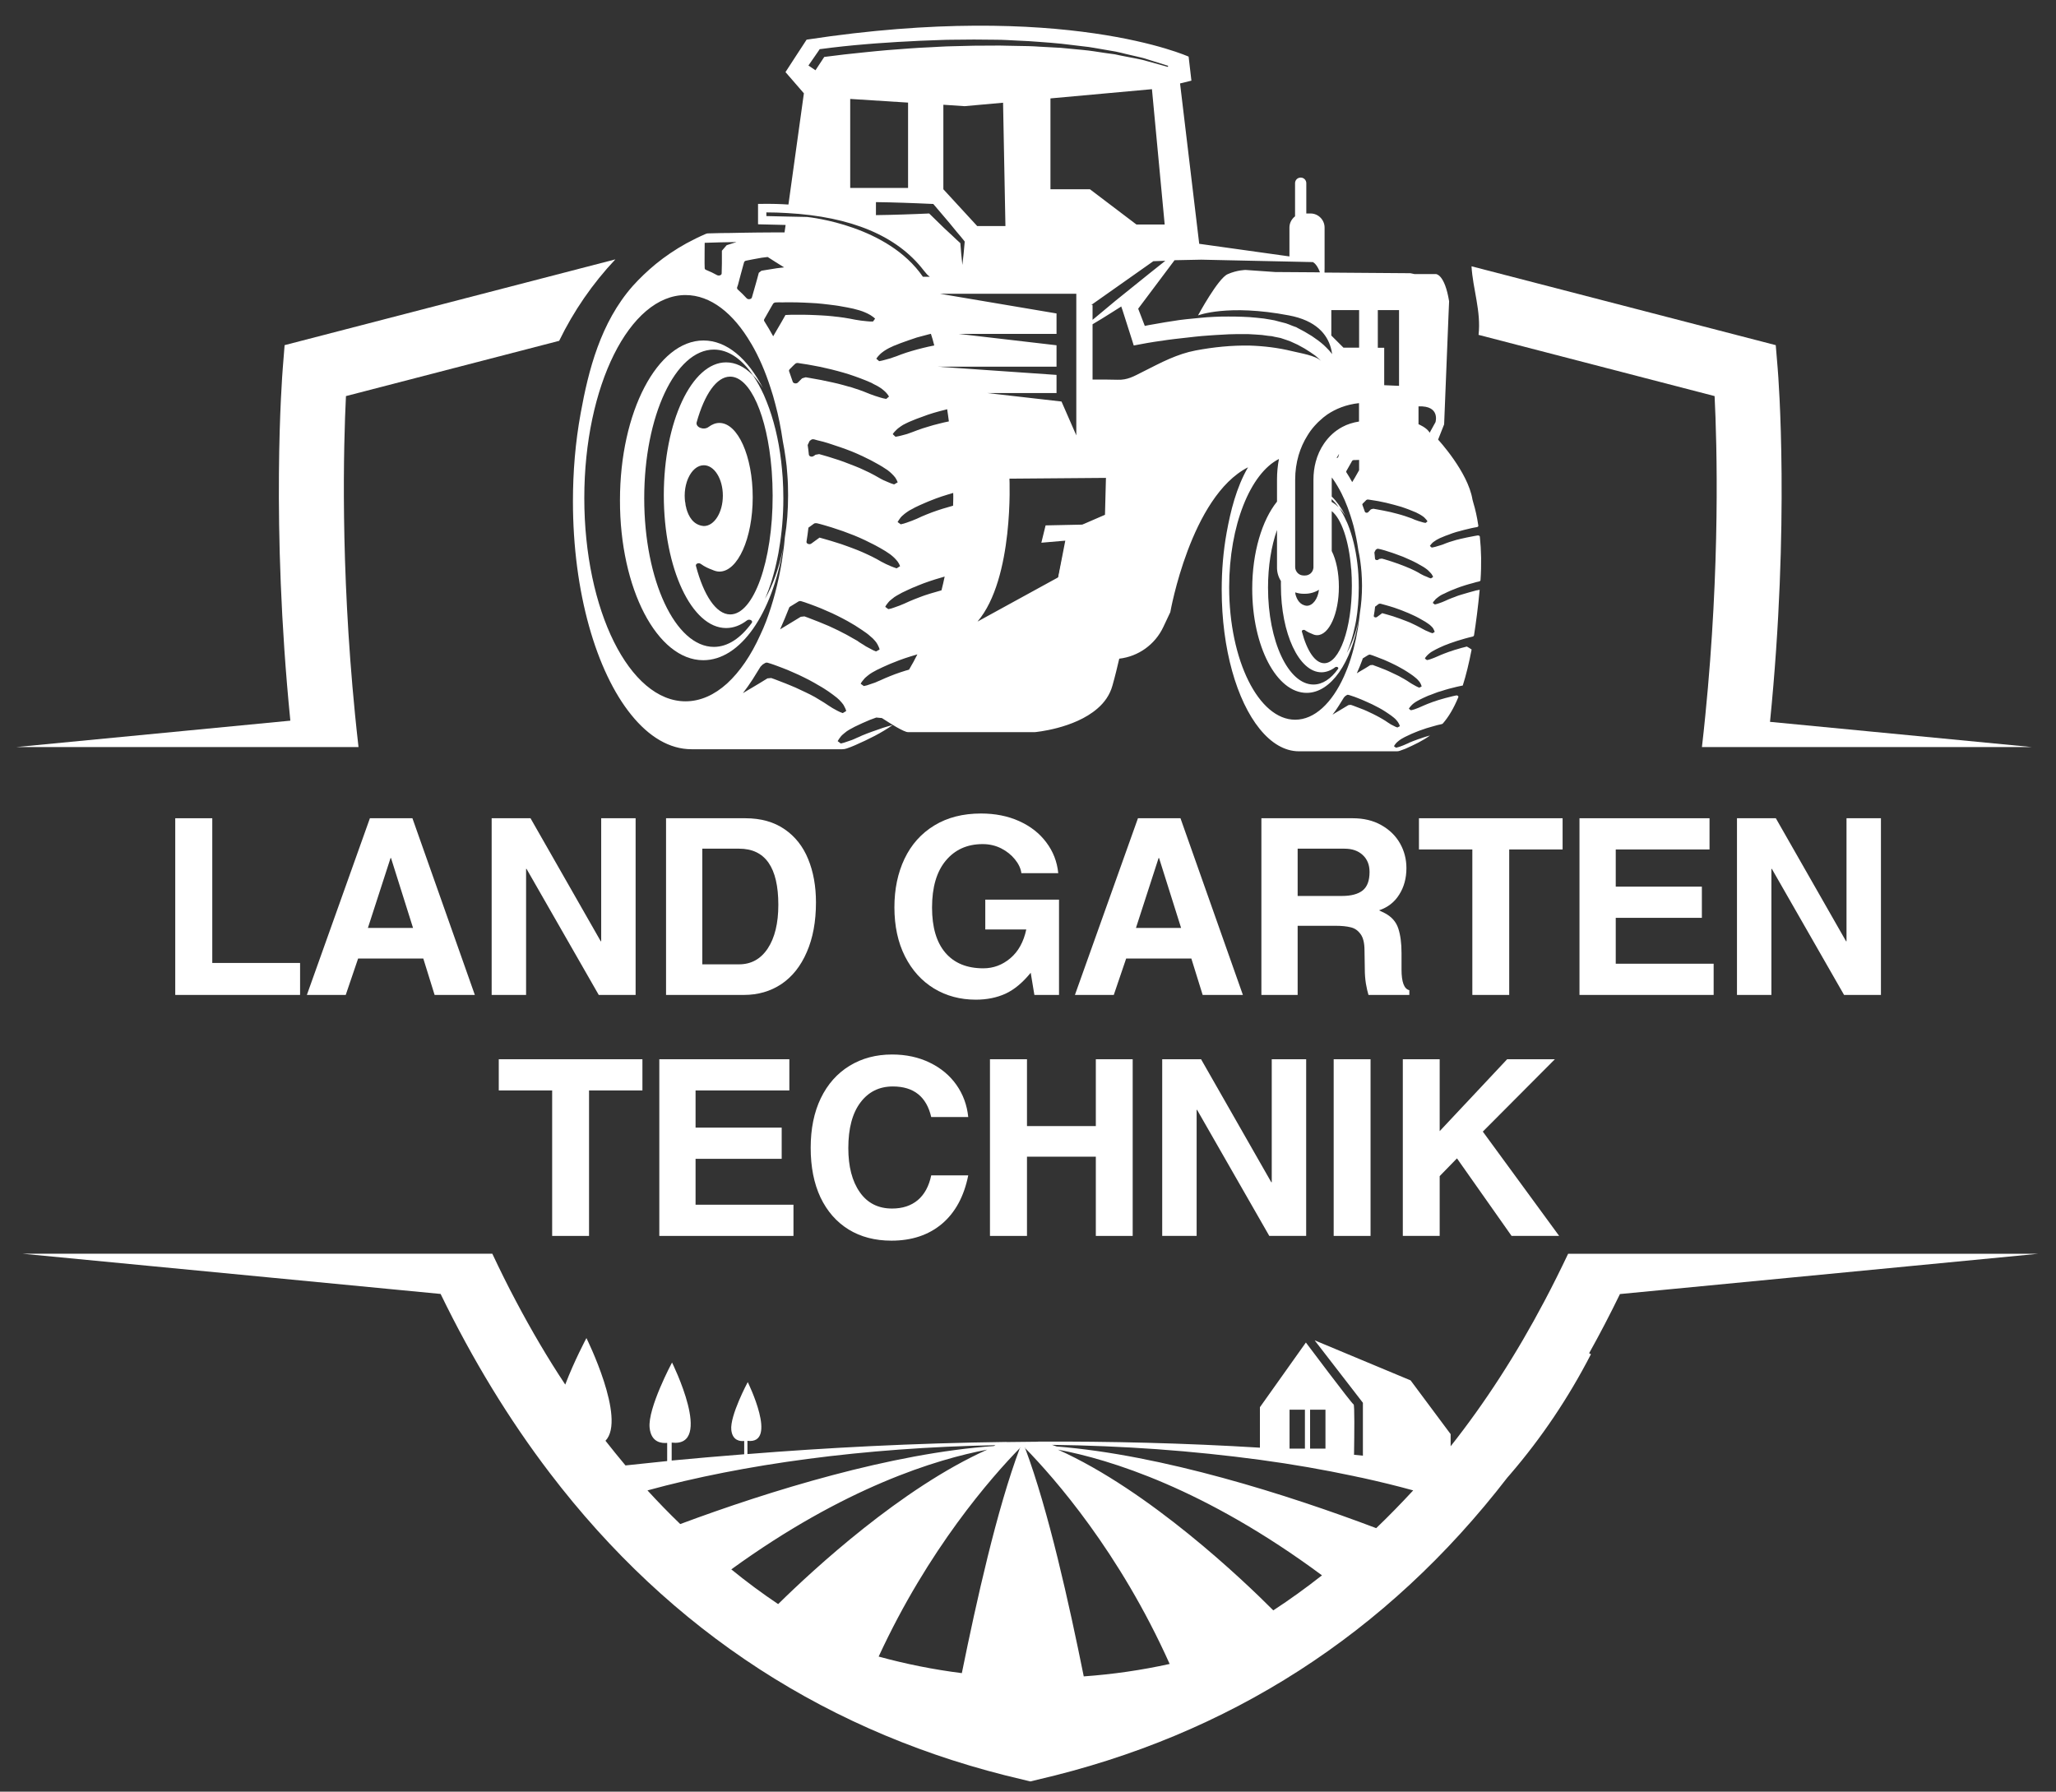<?xml version="1.0" encoding="UTF-8"?> <svg xmlns="http://www.w3.org/2000/svg" xmlns:xlink="http://www.w3.org/1999/xlink" width="280" zoomAndPan="magnify" viewBox="0 0 210 183" height="244" preserveAspectRatio="xMidYMid meet" version="1.0"><rect x="0" y="0" width="210" height="183" fill="#333333" stroke="none"/><defs><g></g><clipPath id="243934ca54"><path d="M 1.664 26 L 63 26 L 63 77 L 1.664 77 Z M 1.664 26 " clip-rule="nonzero"></path></clipPath><clipPath id="b9439e4400"><path d="M 2 128 L 208.285 128 L 208.285 182 L 2 182 Z M 2 128 " clip-rule="nonzero"></path></clipPath></defs><path fill="#ffffff" d="M 108.066 59.047 L 104.344 62.703 L 108.984 59.688 L 110.156 54.879 L 113.141 53.531 L 106.797 53.664 L 106.363 55.434 L 108.809 55.223 Z M 108.066 59.047 " fill-opacity="1" fill-rule="nonzero"></path><path fill="#ffffff" d="M 71.832 67.434 C 75.645 67.434 78.883 62.648 79.977 56.027 C 79.559 58.039 78.93 59.809 78.133 61.168 C 78.672 59.941 79.105 58.504 79.414 56.957 C 79.48 56.668 79.535 56.359 79.578 56.062 C 79.855 54.449 80.012 52.715 80.012 50.902 C 80.012 50.195 79.988 49.488 79.945 48.789 C 79.898 48.227 79.855 47.664 79.789 47.121 C 79.523 44.848 79.004 42.77 78.309 41.035 C 78.211 40.801 78.121 40.57 78.023 40.348 C 77.691 39.629 77.336 38.969 76.949 38.402 C 76.918 38.359 76.883 38.328 76.84 38.27 C 76.023 37.453 75.117 37.012 74.164 37.012 C 70.652 37.012 67.801 43.09 67.801 50.582 C 67.801 58.074 70.652 64.148 74.164 64.148 C 74.918 64.148 75.637 63.875 76.297 63.367 C 76.551 63.18 76.949 63.398 76.785 63.621 C 75.668 65.168 74.344 66.074 72.918 66.074 C 68.984 66.074 65.801 59.266 65.801 50.891 C 65.801 42.504 68.984 35.707 72.918 35.707 C 74.398 35.707 75.758 36.668 76.895 38.305 C 76.906 38.328 76.926 38.348 76.949 38.371 C 77.293 38.723 77.625 39.145 77.922 39.629 C 76.375 36.637 74.23 34.777 71.855 34.777 C 67.148 34.777 63.324 42.082 63.324 51.09 C 63.305 60.117 67.125 67.434 71.832 67.434 Z M 70.098 51.918 L 70.098 51.883 C 70.043 51.719 70.012 51.543 70 51.367 C 69.988 51.301 69.977 51.242 69.965 51.188 C 69.953 51.012 69.934 50.836 69.934 50.637 C 69.934 50.129 70.012 49.652 70.145 49.234 C 70.188 49.09 70.242 48.969 70.297 48.836 C 70.652 48.039 71.227 47.52 71.891 47.52 C 72.961 47.52 73.832 48.914 73.832 50.625 C 73.832 52.336 72.961 53.73 71.891 53.73 C 70.793 53.641 70.32 52.723 70.098 51.918 Z M 74.586 62.758 C 73.148 62.758 71.867 60.793 71.082 57.797 C 71.027 57.574 71.371 57.441 71.578 57.598 C 71.988 57.895 72.398 58.074 72.738 58.195 C 72.984 58.305 73.227 58.383 73.48 58.383 C 75.359 58.383 76.883 54.98 76.883 50.789 C 76.883 46.59 75.359 43.199 73.48 43.199 C 73.094 43.199 72.73 43.344 72.375 43.609 C 71.879 43.984 71.016 43.641 71.16 43.121 C 71.957 40.281 73.191 38.469 74.574 38.469 C 76.641 38.469 78.363 42.492 78.805 47.883 C 78.805 47.883 78.805 47.883 78.805 47.895 C 78.816 47.984 78.816 48.074 78.828 48.16 C 78.883 48.945 78.918 49.773 78.918 50.625 C 78.93 57.309 76.984 62.758 74.586 62.758 Z M 74.586 62.758 " fill-opacity="1" fill-rule="nonzero"></path><path fill="#ffffff" d="M 58.52 51.211 C 58.52 60.492 60.906 68.613 64.484 73.023 C 66.285 75.254 68.387 76.527 70.629 76.527 L 86.023 76.527 C 86.176 76.527 86.332 76.504 86.484 76.449 C 86.773 76.352 87.062 76.238 87.336 76.117 C 88.742 75.5 90.023 74.867 91.184 74.051 C 90.828 74.141 90.496 74.25 90.164 74.348 L 89.625 74.539 C 89.449 74.594 89.27 74.66 89.082 74.727 C 88.73 74.848 88.387 74.992 88.031 75.133 C 87.879 75.211 87.703 75.289 87.535 75.355 C 87.359 75.434 87.203 75.512 87.027 75.578 L 86.477 75.766 C 86.297 75.832 86.098 75.898 85.879 75.941 L 85.559 75.699 C 85.645 75.543 85.758 75.387 85.867 75.246 C 85.977 75.102 86.133 74.98 86.277 74.859 C 86.418 74.738 86.574 74.625 86.75 74.527 C 86.93 74.426 87.117 74.328 87.305 74.227 C 87.723 74.02 88.43 73.699 88.871 73.52 C 88.895 73.512 88.918 73.5 88.93 73.5 L 89.504 73.289 C 89.68 73.301 89.902 73.32 90.078 73.344 C 90.574 73.664 91.105 73.996 91.559 74.262 C 92.098 74.57 92.543 74.781 92.742 74.781 C 93.457 74.781 105.703 74.781 105.703 74.781 C 105.703 74.781 109.715 74.438 112.09 72.371 C 112.797 71.766 113.359 70.992 113.625 70.027 C 113.902 69.055 114.121 68.129 114.32 67.277 C 116.266 67.055 117.98 65.84 118.828 64.027 L 119.535 62.527 C 119.535 62.527 121.613 50.715 127.473 47.73 C 126.266 49.82 125.691 52.207 125.293 54.383 C 124.941 56.316 124.785 58.281 124.785 60.238 C 124.785 66.293 126.332 71.574 128.664 74.449 C 129.836 75.898 131.207 76.738 132.676 76.738 L 142.699 76.738 C 142.797 76.738 142.898 76.715 142.996 76.68 C 143.184 76.613 143.371 76.539 143.559 76.473 C 144.477 76.062 145.316 75.664 146.059 75.125 C 145.836 75.18 145.613 75.254 145.395 75.32 L 145.039 75.445 C 144.918 75.477 144.809 75.52 144.688 75.566 C 144.453 75.641 144.234 75.742 144 75.832 C 143.891 75.887 143.793 75.941 143.672 75.984 C 143.559 76.027 143.461 76.086 143.34 76.129 L 142.984 76.262 C 142.863 76.305 142.73 76.34 142.586 76.371 L 142.379 76.219 C 142.434 76.117 142.5 76.02 142.578 75.93 C 142.652 75.84 142.742 75.766 142.84 75.688 C 142.941 75.609 143.039 75.531 143.152 75.465 C 143.262 75.398 143.371 75.344 143.492 75.277 C 143.727 75.168 143.969 75.047 144.199 74.945 C 144.324 74.902 144.434 74.848 144.566 74.793 L 144.93 74.648 C 145.172 74.559 145.426 74.473 145.691 74.383 C 145.926 74.316 146.168 74.238 146.422 74.172 C 146.676 74.094 146.941 74.027 147.207 73.973 L 147.273 73.953 C 147.316 73.953 147.352 73.918 147.383 73.887 C 147.969 73.211 148.488 72.34 148.953 71.211 C 148.996 71.102 148.863 71 148.719 71.035 C 148.598 71.059 148.477 71.09 148.367 71.113 C 148.113 71.18 147.871 71.234 147.625 71.301 C 147.383 71.367 147.141 71.445 146.906 71.508 L 146.543 71.633 C 146.422 71.664 146.312 71.707 146.191 71.754 C 145.957 71.832 145.746 71.93 145.516 72.02 C 145.406 72.074 145.305 72.117 145.195 72.16 C 145.086 72.207 144.973 72.25 144.863 72.305 L 144.512 72.438 C 144.387 72.48 144.266 72.516 144.113 72.547 L 143.902 72.395 C 143.957 72.285 144.023 72.195 144.113 72.105 C 144.191 72.008 144.277 71.941 144.379 71.852 C 144.477 71.785 144.578 71.699 144.688 71.641 C 144.797 71.574 144.906 71.52 145.031 71.453 C 145.262 71.344 145.492 71.223 145.738 71.121 C 145.871 71.066 145.98 71.012 146.102 70.98 L 146.477 70.836 C 146.719 70.734 146.973 70.648 147.23 70.582 C 147.484 70.492 147.738 70.426 148.004 70.348 C 148.266 70.281 148.52 70.219 148.785 70.152 L 149.195 70.062 L 149.406 70.02 C 149.738 68.992 150.035 67.773 150.312 66.34 C 150.102 66.195 150.035 66.16 149.824 66.039 C 149.637 66.086 149.449 66.129 149.262 66.184 C 149.02 66.25 148.777 66.328 148.543 66.395 L 148.191 66.516 C 148.059 66.547 147.957 66.594 147.836 66.637 C 147.594 66.715 147.383 66.812 147.152 66.902 C 147.039 66.957 146.941 67 146.82 67.047 C 146.711 67.09 146.598 67.145 146.488 67.188 L 146.133 67.32 C 146.012 67.367 145.891 67.398 145.746 67.422 L 145.539 67.266 C 145.582 67.156 145.66 67.066 145.738 66.98 C 145.812 66.891 145.914 66.812 146.012 66.727 C 146.113 66.648 146.211 66.57 146.324 66.516 C 146.434 66.449 146.543 66.395 146.664 66.328 C 146.898 66.215 147.129 66.094 147.371 65.996 C 147.492 65.941 147.617 65.887 147.727 65.852 L 148.102 65.707 C 148.355 65.621 148.598 65.531 148.852 65.453 C 149.117 65.367 149.371 65.301 149.625 65.223 C 149.891 65.156 150.145 65.078 150.41 65.023 C 150.488 65.012 150.531 64.957 150.555 64.902 C 150.766 63.555 150.965 62.027 151.129 60.293 L 151.129 60.238 C 151.02 60.262 150.91 60.293 150.785 60.305 C 150.543 60.371 150.289 60.438 150.059 60.504 C 149.812 60.57 149.57 60.648 149.34 60.715 L 148.984 60.824 C 148.863 60.867 148.754 60.902 148.633 60.957 C 148.391 61.035 148.18 61.133 147.945 61.223 C 147.848 61.266 147.738 61.32 147.625 61.367 C 147.504 61.41 147.418 61.465 147.293 61.508 L 146.941 61.633 C 146.82 61.676 146.699 61.707 146.555 61.742 L 146.344 61.586 C 146.391 61.477 146.465 61.375 146.555 61.301 C 146.621 61.199 146.719 61.121 146.82 61.047 C 146.918 60.969 147.02 60.891 147.129 60.824 C 147.238 60.758 147.352 60.703 147.473 60.648 C 147.473 60.648 147.473 60.648 147.484 60.648 C 147.703 60.535 147.938 60.426 148.191 60.316 C 148.312 60.273 148.434 60.215 148.555 60.172 L 148.918 60.027 C 148.984 60.02 149.039 59.984 149.098 59.961 C 149.285 59.895 149.484 59.828 149.672 59.773 C 149.926 59.695 150.18 59.621 150.445 59.555 C 150.652 59.488 150.863 59.434 151.086 59.387 C 151.164 59.367 151.219 59.32 151.219 59.266 C 151.328 57.676 151.297 56.195 151.152 54.824 C 151.152 54.734 151.039 54.68 150.93 54.691 C 150.82 54.703 150.719 54.727 150.609 54.746 C 150.355 54.789 150.113 54.836 149.859 54.891 C 149.605 54.945 149.359 55 149.117 55.055 L 149.039 55.078 L 148.754 55.145 C 148.633 55.176 148.52 55.211 148.398 55.254 C 148.156 55.32 147.926 55.398 147.691 55.488 C 147.582 55.531 147.473 55.574 147.359 55.621 C 147.285 55.641 147.207 55.676 147.129 55.695 C 147.086 55.707 147.051 55.719 147.008 55.73 L 146.645 55.84 C 146.52 55.875 146.391 55.906 146.234 55.93 L 146.047 55.762 C 146.113 55.664 146.191 55.574 146.266 55.488 C 146.344 55.398 146.457 55.32 146.566 55.254 C 146.664 55.176 146.777 55.113 146.898 55.055 C 146.984 55 147.074 54.969 147.172 54.922 C 147.195 54.914 147.23 54.902 147.25 54.891 C 147.492 54.789 147.738 54.68 147.992 54.602 C 148.113 54.547 148.234 54.516 148.367 54.461 L 148.754 54.336 C 148.863 54.305 148.973 54.273 149.086 54.25 C 149.23 54.207 149.383 54.172 149.527 54.129 C 149.793 54.062 150.059 54.008 150.312 53.941 C 150.5 53.895 150.676 53.875 150.852 53.84 C 150.91 53.828 150.953 53.809 150.973 53.773 C 150.996 53.754 151.008 53.719 150.996 53.695 C 150.996 53.664 150.996 53.641 150.984 53.609 C 150.863 52.801 150.699 52.051 150.477 51.32 C 150.457 51.223 150.422 51.121 150.398 51.023 C 149.938 48.195 146.887 44.902 146.887 44.902 L 147.504 43.344 L 147.957 32.039 L 148.012 30.777 C 148.012 30.77 148.012 30.77 148.012 30.77 C 147.559 27.996 146.676 27.996 146.676 27.996 L 144.488 27.996 L 144.059 27.906 L 135.285 27.84 L 135.293 27.43 L 135.293 23.242 C 135.293 22.457 134.652 21.805 133.859 21.805 L 133.426 21.805 L 133.426 18.711 C 133.426 18.391 133.172 18.137 132.852 18.137 C 132.531 18.137 132.277 18.391 132.277 18.711 L 132.277 22.094 C 131.926 22.371 131.703 22.777 131.703 23.242 L 131.703 26.191 L 122.488 24.902 L 120.531 8.523 L 121.691 8.238 L 121.406 5.785 C 121.406 5.785 108.742 0.027 82.387 4.051 L 81.305 5.707 L 80.23 7.363 L 82.109 9.531 L 80.531 20.891 C 79.68 20.832 78.785 20.812 77.855 20.824 L 77.426 20.824 L 77.426 22.91 L 80.242 22.977 L 80.133 23.738 L 79.191 23.738 C 77.879 23.738 76.719 23.762 75.789 23.773 C 75.371 23.785 74.961 23.785 74.586 23.797 C 74.266 23.797 73.957 23.805 73.668 23.805 C 73.16 23.816 72.695 23.828 72.277 23.84 C 72.219 23.852 72.188 23.852 72.133 23.871 C 71.426 24.172 70.762 24.504 70.109 24.855 C 68.984 25.477 67.934 26.191 66.992 26.957 C 66.133 27.664 65.336 28.426 64.629 29.211 C 61.336 32.945 60.098 37.852 59.312 42.195 C 58.762 45.199 58.52 48.203 58.52 51.211 Z M 86.078 72.836 C 85.867 72.77 85.691 72.68 85.523 72.594 L 85.039 72.328 C 84.883 72.238 84.738 72.129 84.586 72.039 C 84.441 71.953 84.297 71.852 84.156 71.754 C 83.844 71.566 83.547 71.379 83.238 71.199 C 83.07 71.113 82.918 71.023 82.762 70.945 L 82.266 70.703 C 81.922 70.547 81.602 70.383 81.25 70.227 C 80.906 70.074 80.551 69.941 80.211 69.797 C 79.855 69.652 79.504 69.52 79.148 69.387 L 78.773 69.254 C 78.652 69.266 78.508 69.277 78.387 69.289 C 77.879 69.609 77.359 69.918 76.84 70.227 C 76.508 70.414 76.199 70.613 75.879 70.801 C 76.23 70.348 76.551 69.887 76.863 69.41 C 77.137 68.98 77.414 68.527 77.68 68.094 L 77.898 67.875 L 78.133 67.73 C 78.219 67.676 78.344 67.664 78.43 67.699 L 78.75 67.797 C 78.973 67.863 79.148 67.941 79.348 68.008 L 79.91 68.219 C 80.285 68.359 80.664 68.516 81.016 68.68 C 81.383 68.836 81.746 69 82.098 69.18 C 82.453 69.355 82.805 69.531 83.148 69.73 L 83.645 70.02 C 83.812 70.105 83.977 70.219 84.145 70.316 C 84.477 70.516 84.773 70.734 85.094 70.969 C 85.227 71.066 85.371 71.18 85.492 71.277 C 85.668 71.422 85.812 71.574 85.945 71.73 C 86.055 71.863 86.164 71.984 86.23 72.141 C 86.309 72.293 86.398 72.449 86.43 72.625 Z M 86.617 64.914 C 86.453 64.824 86.297 64.734 86.133 64.66 L 85.645 64.406 C 85.305 64.25 84.984 64.086 84.629 63.93 C 84.285 63.785 83.934 63.641 83.59 63.5 C 83.238 63.355 82.883 63.223 82.531 63.09 L 82.164 62.957 C 82.043 62.969 81.898 62.98 81.789 63 C 81.27 63.312 80.762 63.633 80.242 63.941 C 80.055 64.051 79.867 64.16 79.68 64.281 C 80.012 63.543 80.309 62.812 80.598 62.086 C 80.605 62.039 80.641 61.996 80.684 61.973 C 80.883 61.852 81.07 61.742 81.258 61.621 L 81.547 61.441 C 81.637 61.387 81.746 61.375 81.844 61.41 L 82.164 61.508 C 82.375 61.574 82.562 61.652 82.762 61.719 L 83.324 61.93 C 83.703 62.074 84.078 62.227 84.441 62.395 C 84.805 62.547 85.172 62.715 85.523 62.891 C 85.879 63.066 86.23 63.254 86.574 63.441 L 87.07 63.73 C 87.25 63.82 87.414 63.941 87.57 64.039 C 87.902 64.238 88.199 64.461 88.52 64.68 C 88.641 64.77 88.762 64.867 88.871 64.969 C 89.07 65.121 89.238 65.289 89.383 65.465 C 89.48 65.586 89.578 65.707 89.645 65.852 C 89.723 66.008 89.801 66.16 89.844 66.34 L 89.48 66.539 C 89.27 66.461 89.094 66.383 88.93 66.281 L 88.441 66.02 C 88.289 65.93 88.156 65.82 88 65.742 C 87.844 65.652 87.703 65.555 87.57 65.453 C 87.238 65.277 86.938 65.09 86.617 64.914 Z M 89.457 20.645 C 90.398 20.656 91.336 20.68 92.277 20.711 C 93.215 20.746 94.156 20.777 95.094 20.824 L 95.324 20.832 L 95.449 20.977 L 96.973 22.77 L 97.715 23.676 C 97.969 23.973 98.223 24.27 98.465 24.578 L 98.531 24.668 L 98.531 24.734 C 98.465 25.508 98.398 26.281 98.297 27.055 C 98.211 26.316 98.145 25.574 98.09 24.836 C 97.812 24.59 97.547 24.336 97.281 24.082 L 96.422 23.285 L 94.906 21.805 C 94.035 21.852 93.148 21.871 92.289 21.906 C 91.348 21.938 90.41 21.961 89.469 21.973 L 89.469 20.645 Z M 86.84 19.188 L 86.84 10.105 L 92.75 10.48 L 92.75 19.199 L 86.84 19.199 Z M 111.469 31.145 L 117.801 26.68 L 119.027 26.637 L 117.461 27.883 C 116.289 28.824 115.129 29.75 113.957 30.703 C 113.383 31.176 112.809 31.664 112.223 32.148 C 112.012 32.316 111.812 32.504 111.594 32.668 L 111.594 31.145 Z M 116.078 22.934 L 111.328 19.332 L 107.293 19.332 L 107.293 10.051 L 117.66 9.109 L 118.961 22.934 Z M 109.934 30.004 L 109.934 44.469 L 108.422 41.012 L 100.863 40.148 L 107.914 40.148 L 107.914 38.293 L 95.777 37.453 L 107.914 37.453 L 107.914 35.266 L 97.934 34.105 L 107.914 34.105 L 107.914 32.016 L 96 30.004 Z M 91.324 49.477 C 91.117 49.422 90.93 49.344 90.75 49.266 L 90.23 49.043 C 90.066 48.969 89.922 48.879 89.758 48.789 C 89.59 48.703 89.449 48.613 89.293 48.527 C 88.973 48.359 88.652 48.184 88.309 48.039 C 88.145 47.961 87.988 47.883 87.812 47.809 L 87.293 47.598 C 86.938 47.453 86.586 47.32 86.23 47.188 C 85.879 47.055 85.512 46.934 85.148 46.824 C 84.785 46.703 84.418 46.59 84.055 46.492 L 83.668 46.383 C 83.547 46.402 83.414 46.426 83.293 46.449 C 83.238 46.492 83.184 46.535 83.117 46.57 C 82.938 46.715 82.641 46.625 82.617 46.438 C 82.586 46.094 82.543 45.773 82.496 45.453 C 82.562 45.32 82.641 45.168 82.695 45.035 L 82.852 44.922 C 82.93 44.855 83.051 44.855 83.16 44.879 L 83.48 44.969 C 83.703 45.023 83.891 45.066 84.098 45.121 L 84.695 45.301 C 85.082 45.422 85.469 45.555 85.855 45.688 C 86.23 45.816 86.617 45.961 86.984 46.105 C 87.359 46.262 87.723 46.414 88.09 46.59 L 88.629 46.855 C 88.816 46.934 88.984 47.035 89.148 47.121 C 89.504 47.301 89.836 47.508 90.164 47.695 C 90.176 47.695 90.176 47.695 90.176 47.707 C 90.332 47.809 90.496 47.918 90.652 48.016 C 90.816 48.129 90.949 48.262 91.082 48.383 C 91.215 48.516 91.348 48.648 91.449 48.789 C 91.547 48.945 91.637 49.102 91.691 49.266 Z M 91.691 57.367 C 91.789 57.508 91.879 57.664 91.934 57.828 L 91.582 58.051 C 91.371 57.984 91.172 57.906 91.004 57.84 L 90.484 57.609 C 90.32 57.531 90.176 57.441 90.012 57.367 C 89.844 57.277 89.691 57.188 89.547 57.102 C 89.215 56.934 88.906 56.758 88.562 56.613 C 88.398 56.535 88.223 56.461 88.055 56.383 L 87.547 56.172 C 87.191 56.039 86.84 55.895 86.484 55.773 C 86.133 55.641 85.77 55.52 85.402 55.41 C 85.039 55.301 84.672 55.176 84.297 55.078 L 83.746 54.922 C 83.734 54.922 83.711 54.914 83.703 54.914 C 83.426 55.113 83.148 55.32 82.871 55.52 C 82.672 55.664 82.344 55.531 82.375 55.332 C 82.453 54.848 82.52 54.371 82.574 53.895 C 82.664 53.828 82.762 53.762 82.852 53.695 L 83.117 53.5 C 83.191 53.434 83.316 53.434 83.426 53.441 L 83.746 53.52 C 83.965 53.586 84.164 53.629 84.363 53.695 L 84.961 53.875 C 85.348 53.996 85.734 54.129 86.121 54.262 C 86.496 54.402 86.883 54.547 87.25 54.691 C 87.625 54.848 87.988 55 88.352 55.176 L 88.883 55.441 C 89.062 55.52 89.238 55.621 89.414 55.707 C 89.77 55.887 90.098 56.094 90.441 56.293 C 90.598 56.402 90.762 56.504 90.918 56.613 C 91.07 56.727 91.215 56.855 91.348 56.98 C 91.449 57.09 91.59 57.223 91.691 57.367 Z M 91.469 44.613 L 91.184 44.348 C 91.27 44.195 91.402 44.062 91.535 43.93 C 91.668 43.785 91.836 43.676 91.988 43.562 C 92.145 43.453 92.309 43.344 92.496 43.266 C 92.684 43.168 92.863 43.09 93.051 43.012 C 93.426 42.855 93.801 42.703 94.199 42.57 C 94.387 42.504 94.574 42.426 94.773 42.359 L 95.359 42.172 C 95.758 42.062 96.164 41.941 96.551 41.852 C 96.617 41.828 96.684 41.816 96.742 41.797 C 96.809 42.203 96.863 42.625 96.918 43.043 C 96.574 43.109 96.242 43.188 95.902 43.277 L 95.336 43.422 C 95.148 43.477 94.973 43.531 94.785 43.586 C 94.41 43.688 94.055 43.816 93.703 43.941 C 93.523 44.008 93.348 44.074 93.184 44.137 C 93.004 44.203 92.828 44.27 92.652 44.328 L 92.09 44.48 C 91.902 44.523 91.703 44.582 91.469 44.613 Z M 99.801 23.078 L 96.355 19.332 L 96.355 10.699 L 98.52 10.844 L 102.453 10.492 L 102.695 23.09 L 99.801 23.09 Z M 95.426 35.289 C 95.402 35.289 95.383 35.297 95.371 35.297 C 94.984 35.363 94.609 35.465 94.23 35.551 L 93.668 35.695 C 93.48 35.742 93.305 35.797 93.117 35.852 C 92.75 35.949 92.398 36.082 92.043 36.203 C 91.867 36.27 91.691 36.336 91.523 36.402 C 91.336 36.457 91.172 36.523 90.984 36.59 L 90.418 36.746 C 90.223 36.801 90.031 36.855 89.801 36.891 L 89.504 36.637 C 89.602 36.48 89.723 36.348 89.855 36.215 C 89.988 36.07 90.156 35.961 90.297 35.852 C 90.465 35.742 90.629 35.641 90.805 35.551 C 90.984 35.465 91.16 35.387 91.348 35.297 C 91.359 35.297 91.359 35.297 91.371 35.297 C 91.746 35.145 92.121 34.988 92.496 34.867 C 92.695 34.801 92.883 34.723 93.07 34.668 L 93.656 34.469 C 94.055 34.359 94.453 34.25 94.863 34.148 C 94.93 34.129 95.004 34.117 95.082 34.094 C 95.203 34.449 95.324 34.867 95.426 35.289 Z M 89.547 39.387 C 89.723 39.477 89.879 39.586 90.043 39.695 C 90.188 39.816 90.344 39.93 90.477 40.07 C 90.598 40.203 90.719 40.348 90.805 40.504 L 90.52 40.746 C 90.289 40.715 90.098 40.656 89.91 40.602 L 89.348 40.426 C 89.172 40.359 89.004 40.293 88.828 40.238 C 88.652 40.172 88.484 40.094 88.309 40.027 C 87.957 39.895 87.613 39.762 87.238 39.652 C 87.062 39.598 86.883 39.52 86.684 39.488 L 86.133 39.332 C 85.758 39.23 85.383 39.133 85.004 39.055 C 84.617 38.969 84.242 38.891 83.855 38.812 C 83.457 38.746 83.082 38.668 82.684 38.602 L 82.297 38.535 C 82.176 38.57 82.043 38.602 81.922 38.648 C 81.777 38.789 81.637 38.934 81.492 39.078 C 81.348 39.223 81.027 39.168 80.973 39 C 80.852 38.648 80.73 38.281 80.598 37.918 C 80.574 37.852 80.598 37.773 80.652 37.719 C 80.762 37.609 80.871 37.496 80.992 37.375 L 81.215 37.164 C 81.281 37.102 81.391 37.066 81.504 37.078 L 81.844 37.133 C 82.078 37.164 82.277 37.199 82.484 37.23 L 83.105 37.344 C 83.523 37.422 83.934 37.496 84.332 37.598 C 84.738 37.684 85.137 37.785 85.547 37.895 C 85.945 37.996 86.332 38.117 86.73 38.238 L 87.316 38.438 C 87.512 38.504 87.691 38.582 87.891 38.648 C 88.277 38.789 88.641 38.945 89.016 39.109 C 89.184 39.211 89.359 39.297 89.547 39.387 Z M 92.852 68.395 C 92.742 68.426 92.629 68.473 92.52 68.492 L 91.969 68.668 C 91.777 68.727 91.613 68.801 91.426 68.859 C 91.07 68.992 90.73 69.133 90.387 69.277 C 90.223 69.344 90.055 69.434 89.891 69.5 C 89.711 69.566 89.547 69.652 89.383 69.719 L 88.828 69.906 C 88.652 69.973 88.453 70.039 88.23 70.074 L 87.91 69.84 C 87.977 69.688 88.098 69.543 88.223 69.398 C 88.332 69.246 88.484 69.133 88.629 69.012 C 88.773 68.891 88.93 68.781 89.105 68.68 C 89.27 68.582 89.449 68.492 89.625 68.395 C 89.625 68.395 89.625 68.395 89.637 68.395 C 90 68.227 90.355 68.039 90.719 67.895 C 90.906 67.82 91.082 67.73 91.281 67.664 L 91.844 67.441 C 92.223 67.301 92.609 67.168 93.004 67.047 C 93.227 66.98 93.469 66.902 93.703 66.836 C 93.438 67.355 93.16 67.887 92.852 68.395 Z M 96.164 60.293 C 96.156 60.293 96.145 60.293 96.133 60.305 C 95.758 60.406 95.391 60.527 95.027 60.625 L 94.477 60.801 C 94.289 60.859 94.121 60.934 93.934 61 C 93.582 61.121 93.238 61.277 92.906 61.41 C 92.73 61.488 92.562 61.566 92.398 61.641 C 92.223 61.707 92.066 61.785 91.891 61.852 L 91.336 62.051 C 91.16 62.117 90.961 62.184 90.73 62.215 L 90.418 61.984 C 90.496 61.82 90.609 61.676 90.73 61.531 C 90.84 61.387 90.996 61.266 91.137 61.156 C 91.281 61.035 91.438 60.914 91.613 60.824 C 91.789 60.727 91.969 60.625 92.133 60.535 C 92.496 60.371 92.852 60.184 93.227 60.027 C 93.426 59.961 93.602 59.875 93.789 59.797 L 94.355 59.574 C 94.742 59.434 95.129 59.301 95.516 59.18 C 95.836 59.078 96.156 58.988 96.488 58.891 C 96.387 59.355 96.289 59.828 96.164 60.293 Z M 97.348 51.652 C 96.996 51.754 96.641 51.863 96.289 51.961 L 95.734 52.141 C 95.559 52.195 95.383 52.262 95.203 52.328 C 94.84 52.461 94.508 52.602 94.164 52.746 C 94 52.824 93.824 52.902 93.656 52.98 C 93.48 53.047 93.324 53.121 93.148 53.188 L 92.598 53.387 C 92.422 53.453 92.223 53.508 92 53.555 L 91.68 53.32 C 91.758 53.168 91.879 53.023 91.988 52.867 C 92.098 52.723 92.254 52.613 92.398 52.48 C 92.543 52.371 92.707 52.25 92.871 52.148 C 93.039 52.062 93.215 51.961 93.383 51.875 C 93.391 51.875 93.391 51.875 93.391 51.863 C 93.746 51.695 94.098 51.52 94.477 51.367 C 94.676 51.289 94.852 51.199 95.039 51.133 L 95.602 50.914 C 95.977 50.77 96.375 50.648 96.762 50.527 C 96.961 50.461 97.16 50.402 97.359 50.348 C 97.383 50.77 97.359 51.211 97.348 51.652 Z M 112.863 52.582 L 109.094 54.215 L 108.109 58.957 L 99.844 63.488 C 103.59 59.09 103.105 48.891 103.105 48.891 L 112.961 48.812 Z M 122.121 35.797 C 121.184 35.973 120.309 36.281 119.449 36.648 C 118.531 37.043 117.637 37.52 116.707 37.984 C 115.789 38.449 115.16 38.824 114.145 38.789 C 113.293 38.758 112.453 38.77 111.594 38.77 L 111.594 33.121 C 111.902 32.934 112.223 32.746 112.531 32.559 C 113.16 32.16 113.801 31.773 114.434 31.363 C 114.465 31.344 114.488 31.332 114.52 31.297 L 114.652 31.676 L 115.582 34.59 L 115.801 35.289 L 116.574 35.145 C 117.016 35.066 117.469 34.977 117.934 34.91 C 118.387 34.836 118.852 34.77 119.305 34.711 C 119.758 34.656 120.223 34.59 120.676 34.547 C 121.141 34.492 121.594 34.438 122.055 34.391 C 122.508 34.336 122.973 34.305 123.438 34.27 C 123.891 34.227 124.355 34.215 124.82 34.184 C 125.273 34.148 125.727 34.137 126.188 34.129 C 126.641 34.129 127.105 34.129 127.547 34.129 C 128 34.148 128.453 34.184 128.895 34.215 L 129.559 34.305 L 129.891 34.336 L 130.188 34.402 L 130.797 34.523 C 131.008 34.59 131.238 34.668 131.461 34.746 L 131.793 34.867 L 132.059 34.988 C 132.254 35.09 132.477 35.164 132.664 35.277 L 133.25 35.598 L 133.801 35.949 L 134.332 36.316 C 134.488 36.457 134.664 36.59 134.809 36.734 C 134.863 36.789 134.898 36.836 134.953 36.891 C 134.434 36.305 132.688 36.051 131.957 35.863 C 130.555 35.52 129.094 35.344 127.648 35.297 C 125.781 35.266 123.945 35.453 122.121 35.797 Z M 137.105 43.609 C 136.379 43.996 135.758 44.547 135.238 45.301 C 134.852 45.863 134.566 46.492 134.387 47.176 C 134.234 47.742 134.156 48.371 134.156 49 L 134.156 57.918 C 134.156 57.984 134.156 58.039 134.133 58.105 C 134.059 58.492 133.715 58.781 133.293 58.781 L 133.152 58.781 C 132.906 58.781 132.688 58.68 132.531 58.516 C 132.387 58.359 132.289 58.148 132.289 57.918 L 132.289 48.988 C 132.289 48.117 132.41 47.289 132.641 46.492 C 132.852 45.785 133.152 45.102 133.547 44.48 C 133.605 44.395 133.66 44.305 133.715 44.215 C 133.926 43.895 134.188 43.574 134.5 43.254 C 134.586 43.156 134.699 43.055 134.797 42.969 C 135.027 42.746 135.285 42.535 135.57 42.336 C 136.41 41.773 137.473 41.32 138.809 41.176 L 138.809 43.055 C 138.191 43.156 137.613 43.332 137.105 43.609 Z M 138.82 46.977 L 138.82 48.027 C 138.676 48.293 138.52 48.559 138.367 48.824 C 138.277 48.969 138.199 49.102 138.113 49.242 C 137.926 48.902 137.727 48.559 137.516 48.238 C 137.492 48.203 137.492 48.16 137.516 48.117 C 137.68 47.828 137.848 47.543 138.012 47.242 L 138.102 47.078 C 138.125 47.035 138.191 47 138.266 46.988 L 138.488 46.988 C 138.609 46.977 138.719 46.977 138.82 46.977 Z M 136.773 46.359 C 136.754 46.469 136.719 46.57 136.688 46.668 C 136.664 46.734 136.598 46.781 136.52 46.789 C 136.598 46.637 136.688 46.492 136.773 46.359 Z M 138.023 58.215 C 138.059 58.734 138.078 59.277 138.078 59.82 C 138.078 64.195 136.82 67.742 135.262 67.742 C 134.32 67.742 133.492 66.473 132.973 64.504 C 132.941 64.359 133.172 64.281 133.293 64.371 C 133.559 64.559 133.836 64.68 134.047 64.758 C 134.199 64.836 134.367 64.879 134.531 64.879 C 135.758 64.879 136.754 62.66 136.754 59.941 C 136.754 58.48 136.477 57.18 136.023 56.281 L 136.023 52.207 C 137.008 52.98 137.781 55.223 138 58.039 C 138.012 58.094 138.012 58.148 138.023 58.215 Z M 130.832 59.344 C 130.832 59.5 130.832 59.652 130.832 59.82 C 130.832 64.703 132.688 68.668 134.973 68.668 C 135.461 68.668 135.934 68.48 136.367 68.16 C 136.52 68.039 136.785 68.172 136.664 68.328 C 135.945 69.332 135.086 69.918 134.156 69.918 C 131.594 69.918 129.516 65.5 129.516 60.027 C 129.516 57.82 129.848 55.785 130.434 54.129 L 130.434 57.918 C 130.422 58.438 130.566 58.922 130.832 59.344 Z M 132.289 60.504 C 132.555 60.594 132.852 60.648 133.141 60.648 L 133.285 60.648 C 133.801 60.648 134.301 60.504 134.719 60.238 C 134.609 61.168 134.09 61.875 133.473 61.875 C 132.766 61.809 132.453 61.223 132.312 60.68 L 132.312 60.66 C 132.312 60.602 132.301 60.547 132.289 60.504 Z M 136.707 51.797 C 136.488 51.574 136.254 51.398 136.012 51.266 L 136.012 50.98 C 136.266 51.211 136.512 51.488 136.73 51.82 C 136.742 51.828 136.754 51.852 136.766 51.863 C 136.754 51.84 136.73 51.82 136.707 51.797 Z M 142.73 74.305 C 142.586 74.262 142.477 74.207 142.379 74.152 L 142.047 73.984 C 141.945 73.918 141.859 73.852 141.758 73.797 C 141.66 73.73 141.57 73.676 141.48 73.609 C 141.273 73.488 141.086 73.367 140.875 73.254 C 140.766 73.199 140.664 73.133 140.566 73.09 L 140.246 72.926 C 140.023 72.824 139.812 72.715 139.582 72.613 C 139.371 72.516 139.141 72.426 138.906 72.34 C 138.688 72.25 138.445 72.16 138.211 72.074 L 137.98 71.996 C 137.891 71.996 137.801 72.008 137.727 72.02 C 137.395 72.227 137.062 72.426 136.719 72.625 C 136.512 72.746 136.301 72.867 136.102 73 C 136.332 72.715 136.543 72.395 136.742 72.086 C 136.918 71.809 137.094 71.52 137.273 71.234 C 137.316 71.188 137.383 71.121 137.414 71.09 L 137.559 71 C 137.613 70.957 137.703 70.957 137.758 70.98 L 137.969 71.047 C 138.113 71.09 138.234 71.133 138.367 71.18 L 138.73 71.32 C 138.973 71.41 139.219 71.52 139.449 71.621 C 139.691 71.73 139.926 71.832 140.156 71.941 C 140.387 72.051 140.621 72.184 140.84 72.293 L 141.172 72.48 C 141.273 72.547 141.383 72.613 141.492 72.68 C 141.703 72.812 141.902 72.957 142.113 73.102 C 142.199 73.168 142.289 73.234 142.379 73.312 C 142.488 73.398 142.586 73.5 142.664 73.598 C 142.73 73.688 142.809 73.766 142.852 73.863 C 142.906 73.961 142.953 74.062 142.984 74.172 Z M 146.543 64.539 L 146.324 64.68 C 146.18 64.648 146.059 64.594 145.945 64.539 L 145.605 64.395 C 145.492 64.34 145.395 64.281 145.285 64.227 C 145.184 64.172 145.074 64.117 144.984 64.062 C 144.773 63.953 144.566 63.84 144.344 63.742 C 144.234 63.688 144.125 63.641 144.012 63.586 L 143.68 63.453 C 143.449 63.367 143.219 63.277 142.984 63.188 C 142.754 63.113 142.512 63.023 142.277 62.945 C 142.047 62.879 141.805 62.801 141.559 62.734 L 141.207 62.637 C 141.195 62.637 141.184 62.637 141.184 62.625 C 141.008 62.758 140.832 62.891 140.641 63.023 C 140.512 63.113 140.289 63.035 140.32 62.891 C 140.379 62.582 140.422 62.273 140.453 61.961 C 140.52 61.918 140.578 61.887 140.633 61.828 L 140.809 61.695 C 140.863 61.664 140.941 61.652 141.008 61.664 L 141.219 61.719 C 141.359 61.754 141.48 61.797 141.613 61.828 L 142 61.941 C 142.258 62.02 142.512 62.094 142.766 62.195 C 143.008 62.281 143.262 62.371 143.492 62.473 C 143.738 62.57 143.98 62.668 144.211 62.781 L 144.566 62.945 C 144.688 63 144.797 63.066 144.906 63.121 C 145.141 63.246 145.359 63.375 145.57 63.5 C 145.68 63.566 145.781 63.641 145.879 63.707 C 145.992 63.773 146.078 63.863 146.168 63.941 C 146.246 64.027 146.344 64.105 146.398 64.215 C 146.453 64.328 146.512 64.426 146.543 64.539 Z M 146.223 58.637 C 146.289 58.727 146.344 58.836 146.379 58.934 L 146.156 59.078 C 146.012 59.047 145.891 58.988 145.781 58.934 L 145.438 58.793 C 145.328 58.746 145.227 58.68 145.129 58.637 C 145.031 58.582 144.918 58.516 144.832 58.461 C 144.621 58.348 144.41 58.238 144.191 58.141 C 144.078 58.082 143.969 58.039 143.859 57.996 L 143.516 57.852 C 143.293 57.762 143.062 57.676 142.82 57.586 C 142.586 57.5 142.355 57.422 142.113 57.344 C 141.871 57.266 141.625 57.188 141.395 57.121 L 141.141 57.055 C 141.062 57.066 140.973 57.078 140.887 57.09 C 140.852 57.121 140.82 57.145 140.773 57.168 C 140.664 57.254 140.465 57.199 140.445 57.078 C 140.434 56.855 140.398 56.648 140.379 56.426 C 140.41 56.348 140.465 56.238 140.512 56.16 L 140.609 56.094 C 140.664 56.051 140.742 56.039 140.809 56.062 L 141.02 56.105 C 141.16 56.148 141.285 56.184 141.426 56.215 L 141.812 56.34 C 142.066 56.414 142.32 56.504 142.566 56.594 C 142.82 56.68 143.062 56.77 143.305 56.867 C 143.547 56.969 143.781 57.078 144.012 57.18 L 144.367 57.344 C 144.488 57.398 144.598 57.465 144.711 57.52 C 144.93 57.641 145.152 57.773 145.371 57.895 C 145.484 57.961 145.582 58.039 145.68 58.105 C 145.793 58.184 145.879 58.262 145.957 58.348 C 146.066 58.461 146.156 58.547 146.223 58.637 Z M 144.887 41.508 C 147.141 41.41 146.621 43.121 146.621 43.121 L 146.023 44.203 C 145.77 43.688 144.887 43.332 144.887 43.332 Z M 140.73 31.676 L 142.898 31.676 L 142.898 39.41 C 142.434 39.387 141.926 39.363 141.383 39.344 L 141.383 35.52 L 140.73 35.52 Z M 139.184 51.441 C 139.262 51.367 139.34 51.289 139.406 51.223 L 139.547 51.078 C 139.594 51.035 139.672 51.012 139.746 51.023 L 139.957 51.055 C 140.102 51.078 140.234 51.102 140.379 51.121 L 140.785 51.188 C 141.051 51.242 141.316 51.301 141.582 51.355 C 141.848 51.422 142.102 51.488 142.367 51.555 C 142.633 51.621 142.887 51.707 143.141 51.773 L 143.527 51.906 C 143.66 51.949 143.781 51.996 143.891 52.039 C 144.145 52.141 144.387 52.238 144.621 52.336 C 144.742 52.402 144.863 52.461 144.973 52.516 C 145.098 52.582 145.195 52.648 145.305 52.723 C 145.406 52.789 145.504 52.867 145.582 52.969 C 145.672 53.055 145.746 53.145 145.805 53.254 L 145.613 53.41 C 145.461 53.398 145.34 53.355 145.219 53.32 L 144.852 53.211 C 144.73 53.176 144.633 53.121 144.512 53.09 C 144.398 53.047 144.289 53 144.18 52.945 C 143.945 52.867 143.727 52.781 143.484 52.703 C 143.359 52.668 143.25 52.625 143.129 52.594 L 142.766 52.492 C 142.52 52.426 142.277 52.359 142.035 52.305 C 141.793 52.25 141.539 52.195 141.285 52.148 C 141.031 52.094 140.773 52.051 140.531 52.008 L 140.266 51.961 C 140.191 51.984 140.102 52.008 140.023 52.027 L 139.746 52.316 C 139.648 52.414 139.438 52.383 139.406 52.262 C 139.328 52.027 139.238 51.797 139.152 51.555 C 139.141 51.52 139.152 51.477 139.184 51.441 Z M 139.219 67.234 C 139.352 67.156 139.473 67.078 139.594 67 L 139.781 66.891 C 139.848 66.859 139.914 66.848 139.992 66.879 L 140.199 66.945 C 140.344 66.992 140.453 67.035 140.586 67.09 L 140.953 67.234 C 141.195 67.32 141.449 67.422 141.68 67.531 C 141.914 67.641 142.156 67.742 142.387 67.863 C 142.621 67.973 142.84 68.094 143.062 68.219 L 143.395 68.406 C 143.504 68.473 143.605 68.539 143.715 68.605 C 143.926 68.734 144.125 68.879 144.332 69.023 C 144.41 69.09 144.488 69.156 144.566 69.211 C 144.699 69.312 144.809 69.422 144.906 69.543 C 144.973 69.621 145.039 69.699 145.086 69.797 C 145.141 69.895 145.184 70.008 145.207 70.117 L 144.965 70.238 C 144.82 70.184 144.711 70.129 144.609 70.074 L 144.289 69.895 C 144.18 69.84 144.09 69.773 144 69.719 C 143.902 69.652 143.805 69.586 143.715 69.531 C 143.516 69.41 143.316 69.289 143.105 69.18 C 142.996 69.121 142.898 69.055 142.797 69.012 L 142.477 68.859 C 142.266 68.758 142.047 68.648 141.812 68.547 C 141.605 68.449 141.371 68.359 141.141 68.273 C 140.918 68.184 140.688 68.086 140.445 68.008 L 140.211 67.918 C 140.133 67.918 140.047 67.93 139.957 67.941 C 139.625 68.152 139.285 68.359 138.953 68.547 C 138.82 68.625 138.699 68.703 138.586 68.77 C 138.797 68.293 138.996 67.82 139.172 67.332 C 139.16 67.277 139.184 67.254 139.219 67.234 Z M 139.062 58.426 C 139.094 58.867 139.117 59.344 139.117 59.809 C 139.117 60.793 139.039 61.73 138.898 62.613 C 138.887 62.781 138.863 62.957 138.84 63.121 C 138.797 63.477 138.754 63.828 138.699 64.172 C 138.453 65.641 138.102 66.992 137.648 68.184 C 137.527 68.504 137.395 68.801 137.273 69.09 C 136.047 71.809 134.266 73.512 132.289 73.512 C 128.566 73.512 125.547 67.453 125.547 59.984 C 125.547 53.664 127.715 48.348 130.633 46.879 C 130.5 47.562 130.434 48.262 130.434 48.98 L 130.434 51.234 C 128.906 53.133 127.902 56.414 127.902 60.141 C 127.902 66.02 130.387 70.77 133.461 70.77 C 135.945 70.77 138.059 67.641 138.766 63.344 C 138.488 64.66 138.078 65.797 137.559 66.691 C 137.914 65.887 138.188 64.957 138.398 63.953 C 138.445 63.762 138.477 63.566 138.512 63.375 C 138.688 62.328 138.785 61.199 138.785 60.02 C 138.785 59.543 138.773 59.09 138.742 58.637 C 138.719 58.273 138.688 57.906 138.641 57.555 C 138.465 56.074 138.133 54.715 137.68 53.586 C 137.613 53.434 137.559 53.289 137.48 53.145 C 137.273 52.668 137.039 52.25 136.785 51.875 C 137.008 52.094 137.219 52.371 137.414 52.668 C 137.008 51.883 136.543 51.223 136.023 50.715 L 136.023 48.988 C 136.023 48.922 136.023 48.848 136.035 48.77 C 136.246 49.055 136.453 49.367 136.641 49.695 C 136.641 49.695 136.652 49.707 136.652 49.719 C 137.152 50.559 137.582 51.555 137.934 52.66 C 138.047 53.012 138.156 53.367 138.254 53.73 C 138.453 54.516 138.621 55.344 138.742 56.207 C 138.82 56.559 138.887 56.934 138.941 57.32 C 138.996 57.688 139.027 58.062 139.062 58.426 Z M 135.98 31.676 L 138.82 31.676 L 138.82 35.508 L 137.219 35.508 L 135.98 34.27 Z M 122.695 26.523 L 134.102 26.77 C 134.277 26.867 134.566 27.133 134.82 27.816 L 130.254 27.785 L 127.227 27.574 C 127.227 27.574 126.367 27.574 125.395 28.004 C 124.41 28.426 122.367 32.215 122.367 32.215 C 122.367 32.215 125.395 31.023 131.648 32.215 C 134.422 32.734 135.547 34.137 135.934 35.531 C 136 35.75 136.035 35.961 136.059 36.172 C 135.969 36.039 135.859 35.918 135.758 35.797 C 135.582 35.598 135.395 35.43 135.207 35.242 C 135.008 35.078 134.82 34.902 134.609 34.758 L 133.992 34.324 L 133.348 33.938 C 133.141 33.809 132.918 33.707 132.699 33.586 L 132.531 33.496 L 132.453 33.453 L 132.422 33.43 L 132.41 33.422 L 132.344 33.398 L 132.332 33.398 L 132 33.277 C 131.781 33.188 131.57 33.098 131.34 33.023 L 130.566 32.824 L 130.188 32.723 L 129.824 32.656 L 129.094 32.535 C 128.598 32.469 128.121 32.438 127.625 32.391 C 127.141 32.371 126.664 32.336 126.18 32.336 C 125.703 32.336 125.215 32.324 124.742 32.336 C 124.254 32.348 123.77 32.371 123.305 32.402 C 122.82 32.449 122.344 32.48 121.879 32.535 C 121.395 32.582 120.93 32.625 120.453 32.691 C 119.98 32.758 119.504 32.836 119.039 32.91 C 118.574 32.988 118.102 33.066 117.625 33.156 C 117.395 33.199 117.172 33.23 116.93 33.289 L 116.254 31.531 C 116.949 30.613 117.637 29.695 118.32 28.777 L 119.969 26.578 Z M 83.613 5.188 L 83.723 5.02 L 83.91 5 C 85.391 4.801 86.871 4.645 88.352 4.523 C 89.094 4.457 89.836 4.402 90.574 4.359 C 91.316 4.305 92.055 4.258 92.809 4.227 C 93.547 4.18 94.289 4.148 95.039 4.125 C 95.777 4.105 96.52 4.059 97.262 4.059 L 99.492 4.039 L 101.723 4.059 C 102.477 4.059 103.215 4.113 103.957 4.148 C 104.695 4.18 105.449 4.215 106.188 4.281 C 106.941 4.336 107.68 4.391 108.422 4.469 L 110.641 4.734 C 111.008 4.766 111.371 4.824 111.746 4.887 L 113.945 5.266 C 114.309 5.34 114.676 5.43 115.027 5.52 L 116.121 5.773 C 116.477 5.852 116.852 5.938 117.195 6.059 L 119.316 6.723 L 119.281 6.832 L 117.141 6.238 C 116.785 6.125 116.422 6.059 116.066 5.984 L 114.973 5.773 C 114.609 5.707 114.242 5.629 113.891 5.551 L 112.785 5.398 L 111.68 5.23 C 111.316 5.176 110.949 5.133 110.574 5.098 L 108.363 4.887 C 107.625 4.844 106.883 4.812 106.145 4.766 C 105.414 4.711 104.664 4.699 103.922 4.691 C 103.184 4.691 102.441 4.645 101.703 4.656 L 99.48 4.668 L 97.262 4.723 C 96.52 4.734 95.777 4.789 95.051 4.824 C 94.309 4.855 93.559 4.898 92.828 4.953 C 92.09 5.012 91.348 5.066 90.617 5.121 C 89.879 5.188 89.137 5.254 88.41 5.332 C 86.996 5.473 85.578 5.629 84.188 5.816 L 83.293 7.176 L 82.574 6.691 Z M 78.277 22.07 L 78.277 21.695 C 79.004 21.695 79.703 21.719 80.398 21.762 C 86.949 22.125 91.637 24.094 94.344 27.617 C 94.441 27.742 94.52 27.84 94.586 27.906 C 94.695 28.051 94.828 28.16 94.973 28.27 L 94.266 28.27 C 90.676 23.043 82.805 22.203 82.43 22.16 L 80.32 22.117 Z M 80.219 30.879 L 80.852 30.879 C 81.27 30.879 81.703 30.891 82.121 30.91 C 82.543 30.922 82.961 30.957 83.391 30.977 C 83.812 31.012 84.23 31.055 84.652 31.109 L 85.281 31.188 C 85.492 31.211 85.703 31.254 85.91 31.289 C 86.332 31.355 86.738 31.441 87.16 31.531 C 87.371 31.586 87.57 31.641 87.77 31.695 C 87.977 31.75 88.156 31.828 88.352 31.906 C 88.543 31.996 88.73 32.07 88.906 32.184 C 89.07 32.293 89.238 32.402 89.383 32.547 L 89.172 32.836 C 88.938 32.844 88.73 32.836 88.543 32.812 L 87.934 32.746 C 87.746 32.723 87.559 32.68 87.359 32.656 C 87.172 32.625 86.984 32.582 86.797 32.547 C 86.41 32.48 86.031 32.414 85.637 32.371 C 85.438 32.359 85.25 32.324 85.051 32.305 L 84.453 32.25 C 84.055 32.227 83.668 32.195 83.27 32.184 C 82.871 32.16 82.465 32.16 82.066 32.148 C 81.68 32.148 81.281 32.148 80.871 32.148 L 80.277 32.172 L 80.23 32.172 C 79.945 32.68 79.656 33.188 79.359 33.684 C 79.227 33.906 79.094 34.129 78.973 34.348 C 78.684 33.816 78.375 33.297 78.055 32.789 C 78.023 32.734 78.023 32.668 78.055 32.613 C 78.309 32.172 78.562 31.73 78.816 31.277 L 78.961 31.031 C 79.004 30.957 79.105 30.902 79.215 30.891 L 79.57 30.879 C 79.801 30.891 80.012 30.891 80.219 30.879 Z M 75.379 29.09 C 75.547 28.402 75.746 27.742 75.922 27.066 L 76 26.789 C 76.023 26.711 76.098 26.645 76.211 26.625 L 76.539 26.559 C 76.773 26.504 76.973 26.48 77.172 26.438 L 77.801 26.324 C 78 26.305 78.199 26.27 78.41 26.25 C 78.949 26.602 79.523 26.957 80.09 27.309 C 79.832 27.344 79.59 27.375 79.348 27.398 C 78.949 27.465 78.562 27.52 78.176 27.586 L 77.777 27.652 C 77.691 27.719 77.59 27.797 77.504 27.863 C 77.371 28.348 77.25 28.836 77.105 29.309 C 76.992 29.676 76.895 30.027 76.797 30.391 C 76.738 30.57 76.41 30.625 76.266 30.469 C 75.977 30.148 75.668 29.852 75.348 29.562 C 75.293 29.508 75.281 29.453 75.281 29.375 C 75.312 29.309 75.348 29.199 75.379 29.09 Z M 71.977 24.812 L 71.977 24.801 C 72.949 24.77 74.043 24.734 75.227 24.723 C 74.918 24.824 74.617 24.922 74.32 25.012 L 74.211 25.055 C 74.055 25.23 73.891 25.43 73.734 25.609 C 73.734 26.027 73.734 26.449 73.734 26.879 C 73.734 27.23 73.723 27.586 73.711 27.93 C 73.711 28.105 73.438 28.203 73.246 28.105 C 72.895 27.906 72.52 27.73 72.133 27.574 C 72.031 27.543 71.977 27.465 71.977 27.387 L 71.965 26.879 C 71.957 26.184 71.977 25.496 71.977 24.812 Z M 70.02 30.137 C 72.574 30.137 74.918 31.996 76.707 35.066 L 76.707 35.078 C 76.73 35.09 76.73 35.102 76.738 35.109 C 77.504 36.414 78.164 37.93 78.707 39.629 C 78.883 40.16 79.051 40.715 79.191 41.277 C 79.512 42.469 79.766 43.742 79.957 45.066 C 80.066 45.621 80.164 46.195 80.242 46.781 C 80.32 47.32 80.387 47.883 80.418 48.461 C 80.477 49.156 80.496 49.863 80.496 50.594 C 80.496 52.094 80.387 53.543 80.164 54.891 C 80.145 55.156 80.109 55.41 80.09 55.664 C 80.023 56.215 79.945 56.758 79.867 57.289 C 79.504 59.531 78.949 61.609 78.254 63.453 C 78.066 63.93 77.879 64.395 77.656 64.848 C 76.719 66.934 75.559 68.625 74.266 69.809 C 72.973 70.98 71.535 71.633 70.02 71.633 C 64.297 71.633 59.68 62.328 59.68 50.867 C 59.68 39.43 64.309 30.137 70.02 30.137 Z M 70.02 30.137 " fill-opacity="1" fill-rule="nonzero"></path><g clip-path="url(#243934ca54)"><path fill="#ffffff" d="M 36.617 76.293 C 36.484 75.168 36.375 74.062 36.262 72.969 C 34.75 57.695 35.094 45.387 35.336 40.457 L 57.113 34.812 C 58.594 31.762 60.531 28.957 62.852 26.492 L 29.07 35.254 L 28.883 37.598 C 28.816 38.48 27.645 53.434 29.656 73.609 L 1.664 76.305 L 36.617 76.305 Z M 36.617 76.293 " fill-opacity="1" fill-rule="nonzero"></path></g><path fill="#ffffff" d="M 151.02 34.203 L 175.129 40.457 C 175.375 45.398 175.715 57.742 174.18 73.09 C 174.082 74.141 173.957 75.211 173.836 76.305 L 207.527 76.305 L 180.789 73.73 C 182.82 53.5 181.648 38.48 181.57 37.598 L 181.375 35.254 L 150.301 27.199 C 150.434 29.508 151.293 31.797 151.02 34.203 Z M 151.02 34.203 " fill-opacity="1" fill-rule="nonzero"></path><g clip-path="url(#b9439e4400)"><path fill="#ffffff" d="M 157.75 132.895 C 154.887 138.32 151.691 143.27 148.168 147.723 L 148.168 146.484 L 144.078 140.992 L 134.277 136.902 L 139.207 143.281 L 139.207 148.684 C 138.898 148.652 138.598 148.629 138.301 148.594 C 138.332 146.406 138.367 143.488 138.254 143.445 C 138.09 143.402 133.383 137.125 133.383 137.125 L 128.688 143.734 L 128.688 147.867 C 120.93 147.391 113.316 147.215 106.012 147.246 C 106.023 147.246 106.035 147.258 106.055 147.258 L 102.773 147.293 C 102.785 147.293 102.797 147.281 102.809 147.281 C 93.305 147.402 84.352 147.879 76.344 148.52 L 76.344 147.168 C 79.523 147.547 76.375 141.168 76.375 141.168 C 76.375 141.168 74.539 144.594 74.695 146.055 C 74.816 147.18 75.637 147.227 76.012 147.18 L 76.012 148.539 C 73.438 148.738 70.961 148.961 68.605 149.18 L 68.605 147.348 C 72.961 147.867 68.641 139.168 68.641 139.168 C 68.641 139.168 66.145 143.832 66.352 145.832 C 66.508 147.379 67.633 147.426 68.145 147.379 L 68.145 149.234 C 66.684 149.379 65.258 149.535 63.887 149.68 C 63.191 148.859 62.52 148.008 61.844 147.16 C 64 144.926 59.898 136.672 59.898 136.672 C 59.898 136.672 58.652 139.004 57.734 141.422 C 55.953 138.738 54.285 135.898 52.707 132.914 C 51.867 131.336 51.07 129.723 50.285 128.055 L 2.297 128.055 L 45.004 132.164 C 48.273 138.895 52 145.004 56.164 150.461 C 68.52 166.672 84.785 177.215 104.496 181.777 L 105.238 181.957 L 105.977 181.777 C 125.516 177.258 141.648 166.883 153.957 150.926 C 154.059 150.816 154.145 150.707 154.246 150.594 C 157.461 146.859 160.223 142.738 162.5 138.32 C 162.434 138.285 162.379 138.254 162.312 138.219 C 163.406 136.262 164.457 134.242 165.461 132.176 L 208.168 128.062 L 160.168 128.062 C 159.395 129.688 158.59 131.312 157.75 132.895 Z M 66.133 152.23 C 75.898 149.555 88.211 147.867 101.68 147.613 L 101.516 147.699 C 91.051 148.43 78.617 152.266 69.48 155.668 C 68.332 154.562 67.215 153.414 66.133 152.23 Z M 74.695 160.297 C 86.277 151.898 95.656 149.047 100.84 148.066 C 92.078 151.988 83.082 160.297 79.48 163.844 C 77.832 162.738 76.242 161.559 74.695 160.297 Z M 104.168 147.91 C 101.812 154.188 99.734 163.559 98.242 170.895 C 95.348 170.531 92.496 169.957 89.746 169.203 C 94.828 158.199 101.25 150.906 104.168 147.91 C 104.176 147.887 104.188 147.867 104.199 147.844 L 104.242 147.844 C 104.223 147.867 104.199 147.887 104.168 147.91 Z M 133.812 143.988 L 135.383 143.988 L 135.383 147.965 L 133.812 147.965 Z M 131.715 143.988 L 133.285 143.988 L 133.285 147.965 L 131.715 147.965 Z M 110.695 171.227 C 109.203 163.832 107.094 154.285 104.707 147.91 L 104.641 147.844 L 104.688 147.844 C 104.695 147.867 104.707 147.887 104.707 147.91 C 107.703 150.973 114.344 158.52 119.469 169.957 C 116.621 170.586 113.68 171.016 110.695 171.227 Z M 130.055 164.484 C 127.02 161.434 117.402 152.254 108.055 148.066 C 113.348 149.059 123.051 152.031 135.027 160.906 C 133.414 162.176 131.758 163.371 130.055 164.484 Z M 140.566 156.086 C 131.48 152.652 118.73 148.605 107.934 147.746 L 107.449 147.578 C 111.105 147.621 114.676 147.777 118.145 148.02 C 121.793 148.285 125.305 148.652 128.676 149.105 C 132.023 149.555 135.227 150.121 138.254 150.762 C 138.555 150.828 138.84 150.895 139.141 150.949 C 140.941 151.348 142.676 151.766 144.344 152.23 C 143.105 153.566 141.848 154.859 140.566 156.086 Z M 140.566 156.086 " fill-opacity="1" fill-rule="nonzero"></path></g><g fill="#ffffff" fill-opacity="1"><g transform="translate(15.994, 101.623)"><g><path d="M 14.656 -3.266 L 14.656 0 L 1.906 0 L 1.906 -18.047 L 5.688 -18.047 L 5.688 -3.266 Z M 14.656 -3.266 "></path></g></g></g><g fill="#ffffff" fill-opacity="1"><g transform="translate(30.844, 101.623)"><g><path d="M 13.547 0 L 12.391 -3.719 L 5.734 -3.719 L 4.469 0 L 0.5 0 L 6.938 -18.047 L 11.281 -18.047 L 17.656 0 Z M 11.344 -6.844 L 9.094 -13.984 L 9.047 -13.984 L 6.734 -6.844 Z M 11.344 -6.844 "></path></g></g></g><g fill="#ffffff" fill-opacity="1"><g transform="translate(48.484, 101.623)"><g><path d="M 12.922 -5.484 L 12.922 -18.047 L 16.438 -18.047 L 16.438 0 L 12.672 0 L 5.297 -12.875 L 5.25 -12.875 L 5.25 0 L 1.734 0 L 1.734 -18.047 L 5.703 -18.047 L 12.875 -5.484 Z M 12.922 -5.484 "></path></g></g></g><g fill="#ffffff" fill-opacity="1"><g transform="translate(66.124, 101.623)"><g><path d="M 17.219 -9.453 C 17.219 -7.492 16.906 -5.801 16.281 -4.375 C 15.664 -2.945 14.801 -1.859 13.688 -1.109 C 12.57 -0.367 11.297 0 9.859 0 L 1.906 0 L 1.906 -18.047 L 10 -18.047 C 11.594 -18.047 12.93 -17.672 14.016 -16.922 C 15.098 -16.18 15.898 -15.164 16.422 -13.875 C 16.953 -12.582 17.219 -11.109 17.219 -9.453 Z M 13.375 -9.203 C 13.375 -13.023 12.039 -14.938 9.375 -14.938 L 5.609 -14.938 L 5.609 -3.125 L 9.359 -3.125 C 10.598 -3.125 11.578 -3.664 12.297 -4.75 C 13.016 -5.844 13.375 -7.328 13.375 -9.203 Z M 13.375 -9.203 "></path></g></g></g><g fill="#ffffff" fill-opacity="1"><g transform="translate(83.764, 101.623)"><g></g></g></g><g fill="#ffffff" fill-opacity="1"><g transform="translate(90.246, 101.623)"><g><path d="M 17.844 -12.438 L 14.078 -12.438 C 14.016 -12.914 13.797 -13.383 13.422 -13.844 C 13.055 -14.301 12.586 -14.676 12.016 -14.969 C 11.441 -15.258 10.812 -15.406 10.125 -15.406 C 8.539 -15.406 7.281 -14.836 6.344 -13.703 C 5.414 -12.578 4.953 -10.984 4.953 -8.922 C 4.953 -6.91 5.406 -5.375 6.312 -4.312 C 7.219 -3.25 8.508 -2.719 10.188 -2.719 C 11.219 -2.719 12.141 -3.062 12.953 -3.75 C 13.766 -4.438 14.305 -5.414 14.578 -6.688 L 10.391 -6.688 L 10.391 -9.734 L 17.922 -9.734 L 17.922 0 L 15.406 0 L 15.031 -2.266 C 14.207 -1.254 13.348 -0.539 12.453 -0.125 C 11.555 0.281 10.547 0.484 9.422 0.484 C 7.836 0.484 6.414 0.102 5.156 -0.656 C 3.895 -1.426 2.906 -2.52 2.188 -3.938 C 1.469 -5.363 1.109 -7.035 1.109 -8.953 C 1.109 -10.805 1.453 -12.457 2.141 -13.906 C 2.836 -15.363 3.852 -16.5 5.188 -17.312 C 6.52 -18.125 8.109 -18.531 9.953 -18.531 C 11.41 -18.531 12.711 -18.27 13.859 -17.75 C 15.016 -17.227 15.938 -16.504 16.625 -15.578 C 17.32 -14.66 17.727 -13.613 17.844 -12.438 Z M 17.844 -12.438 "></path></g></g></g><g fill="#ffffff" fill-opacity="1"><g transform="translate(109.293, 101.623)"><g><path d="M 13.547 0 L 12.391 -3.719 L 5.734 -3.719 L 4.469 0 L 0.5 0 L 6.938 -18.047 L 11.281 -18.047 L 17.656 0 Z M 11.344 -6.844 L 9.094 -13.984 L 9.047 -13.984 L 6.734 -6.844 Z M 11.344 -6.844 "></path></g></g></g><g fill="#ffffff" fill-opacity="1"><g transform="translate(126.933, 101.623)"><g><path d="M 16.719 -12.953 C 16.719 -11.922 16.473 -11.02 15.984 -10.25 C 15.504 -9.477 14.816 -8.941 13.922 -8.641 L 14.531 -8.344 C 15.219 -7.977 15.672 -7.457 15.891 -6.781 C 16.109 -6.113 16.219 -5.281 16.219 -4.281 L 16.219 -2.594 C 16.219 -1.312 16.484 -0.609 17.016 -0.484 L 17.016 0 L 12.844 0 C 12.75 -0.301 12.66 -0.691 12.578 -1.172 C 12.504 -1.66 12.469 -2.125 12.469 -2.562 L 12.438 -4.531 C 12.438 -5.301 12.301 -5.863 12.031 -6.219 C 11.77 -6.582 11.438 -6.812 11.031 -6.906 C 10.633 -7.008 10.117 -7.062 9.484 -7.062 L 5.609 -7.062 L 5.609 0 L 1.906 0 L 1.906 -18.047 L 11.234 -18.047 C 12.359 -18.047 13.332 -17.812 14.156 -17.344 C 14.988 -16.875 15.625 -16.254 16.062 -15.484 C 16.5 -14.711 16.719 -13.867 16.719 -12.953 Z M 12.953 -12.562 C 12.953 -13.289 12.719 -13.867 12.25 -14.297 C 11.789 -14.723 11.176 -14.938 10.406 -14.938 L 5.609 -14.938 L 5.609 -10.109 L 10.125 -10.109 C 11.07 -10.109 11.781 -10.297 12.25 -10.672 C 12.719 -11.047 12.953 -11.676 12.953 -12.562 Z M 12.953 -12.562 "></path></g></g></g><g fill="#ffffff" fill-opacity="1"><g transform="translate(144.573, 101.623)"><g><path d="M 9.578 -14.859 L 9.578 0 L 5.812 0 L 5.812 -14.859 L 0.359 -14.859 L 0.359 -18.047 L 15.031 -18.047 L 15.031 -14.859 Z M 9.578 -14.859 "></path></g></g></g><g fill="#ffffff" fill-opacity="1"><g transform="translate(159.423, 101.623)"><g><path d="M 5.609 -14.859 L 5.609 -11.062 L 14.406 -11.062 L 14.406 -7.875 L 5.609 -7.875 L 5.609 -3.188 L 15.609 -3.188 L 15.609 0 L 1.906 0 L 1.906 -18.047 L 15.188 -18.047 L 15.188 -14.859 Z M 5.609 -14.859 "></path></g></g></g><g fill="#ffffff" fill-opacity="1"><g transform="translate(175.681, 101.623)"><g><path d="M 12.922 -5.484 L 12.922 -18.047 L 16.438 -18.047 L 16.438 0 L 12.672 0 L 5.297 -12.875 L 5.25 -12.875 L 5.25 0 L 1.734 0 L 1.734 -18.047 L 5.703 -18.047 L 12.875 -5.484 Z M 12.922 -5.484 "></path></g></g></g><g fill="#ffffff" fill-opacity="1"><g transform="translate(50.586, 126.238)"><g><path d="M 9.578 -14.859 L 9.578 0 L 5.812 0 L 5.812 -14.859 L 0.359 -14.859 L 0.359 -18.047 L 15.031 -18.047 L 15.031 -14.859 Z M 9.578 -14.859 "></path></g></g></g><g fill="#ffffff" fill-opacity="1"><g transform="translate(65.436, 126.238)"><g><path d="M 5.609 -14.859 L 5.609 -11.062 L 14.406 -11.062 L 14.406 -7.875 L 5.609 -7.875 L 5.609 -3.188 L 15.609 -3.188 L 15.609 0 L 1.906 0 L 1.906 -18.047 L 15.188 -18.047 L 15.188 -14.859 Z M 5.609 -14.859 "></path></g></g></g><g fill="#ffffff" fill-opacity="1"><g transform="translate(81.694, 126.238)"><g><path d="M 9.5 -15.266 C 8.113 -15.266 7.008 -14.719 6.188 -13.625 C 5.363 -12.531 4.953 -10.977 4.953 -8.969 C 4.953 -7.082 5.344 -5.582 6.125 -4.469 C 6.906 -3.352 8.004 -2.797 9.422 -2.797 C 10.484 -2.797 11.359 -3.082 12.047 -3.656 C 12.734 -4.238 13.191 -5.082 13.422 -6.188 L 17.203 -6.188 C 16.773 -4.039 15.879 -2.391 14.516 -1.234 C 13.148 -0.086 11.43 0.484 9.359 0.484 C 7.68 0.484 6.223 0.102 4.984 -0.656 C 3.742 -1.426 2.785 -2.52 2.109 -3.938 C 1.441 -5.363 1.109 -7.051 1.109 -9 C 1.109 -10.945 1.453 -12.633 2.141 -14.062 C 2.836 -15.5 3.816 -16.602 5.078 -17.375 C 6.336 -18.145 7.785 -18.531 9.422 -18.531 C 10.848 -18.531 12.129 -18.254 13.266 -17.703 C 14.41 -17.148 15.32 -16.391 16 -15.422 C 16.676 -14.461 17.078 -13.367 17.203 -12.141 L 13.422 -12.141 C 12.941 -14.223 11.633 -15.266 9.5 -15.266 Z M 9.5 -15.266 "></path></g></g></g><g fill="#ffffff" fill-opacity="1"><g transform="translate(99.334, 126.238)"><g><path d="M 12.594 -11.219 L 12.594 -18.047 L 16.359 -18.047 L 16.359 0 L 12.594 0 L 12.594 -8.094 L 5.562 -8.094 L 5.562 0 L 1.781 0 L 1.781 -18.047 L 5.562 -18.047 L 5.562 -11.219 Z M 12.594 -11.219 "></path></g></g></g><g fill="#ffffff" fill-opacity="1"><g transform="translate(116.974, 126.238)"><g><path d="M 12.922 -5.484 L 12.922 -18.047 L 16.438 -18.047 L 16.438 0 L 12.672 0 L 5.297 -12.875 L 5.25 -12.875 L 5.25 0 L 1.734 0 L 1.734 -18.047 L 5.703 -18.047 L 12.875 -5.484 Z M 12.922 -5.484 "></path></g></g></g><g fill="#ffffff" fill-opacity="1"><g transform="translate(134.613, 126.238)"><g><path d="M 1.609 0 L 1.609 -18.047 L 5.375 -18.047 L 5.375 0 Z M 1.609 0 "></path></g></g></g><g fill="#ffffff" fill-opacity="1"><g transform="translate(141.096, 126.238)"><g><path d="M 12.844 -18.047 L 17.719 -18.047 L 10.359 -10.656 L 18.156 0 L 13.297 0 L 7.719 -7.922 L 5.953 -6.109 L 5.953 0 L 2.188 0 L 2.188 -18.047 L 5.953 -18.047 L 5.953 -10.703 Z M 12.844 -18.047 "></path></g></g></g></svg> 